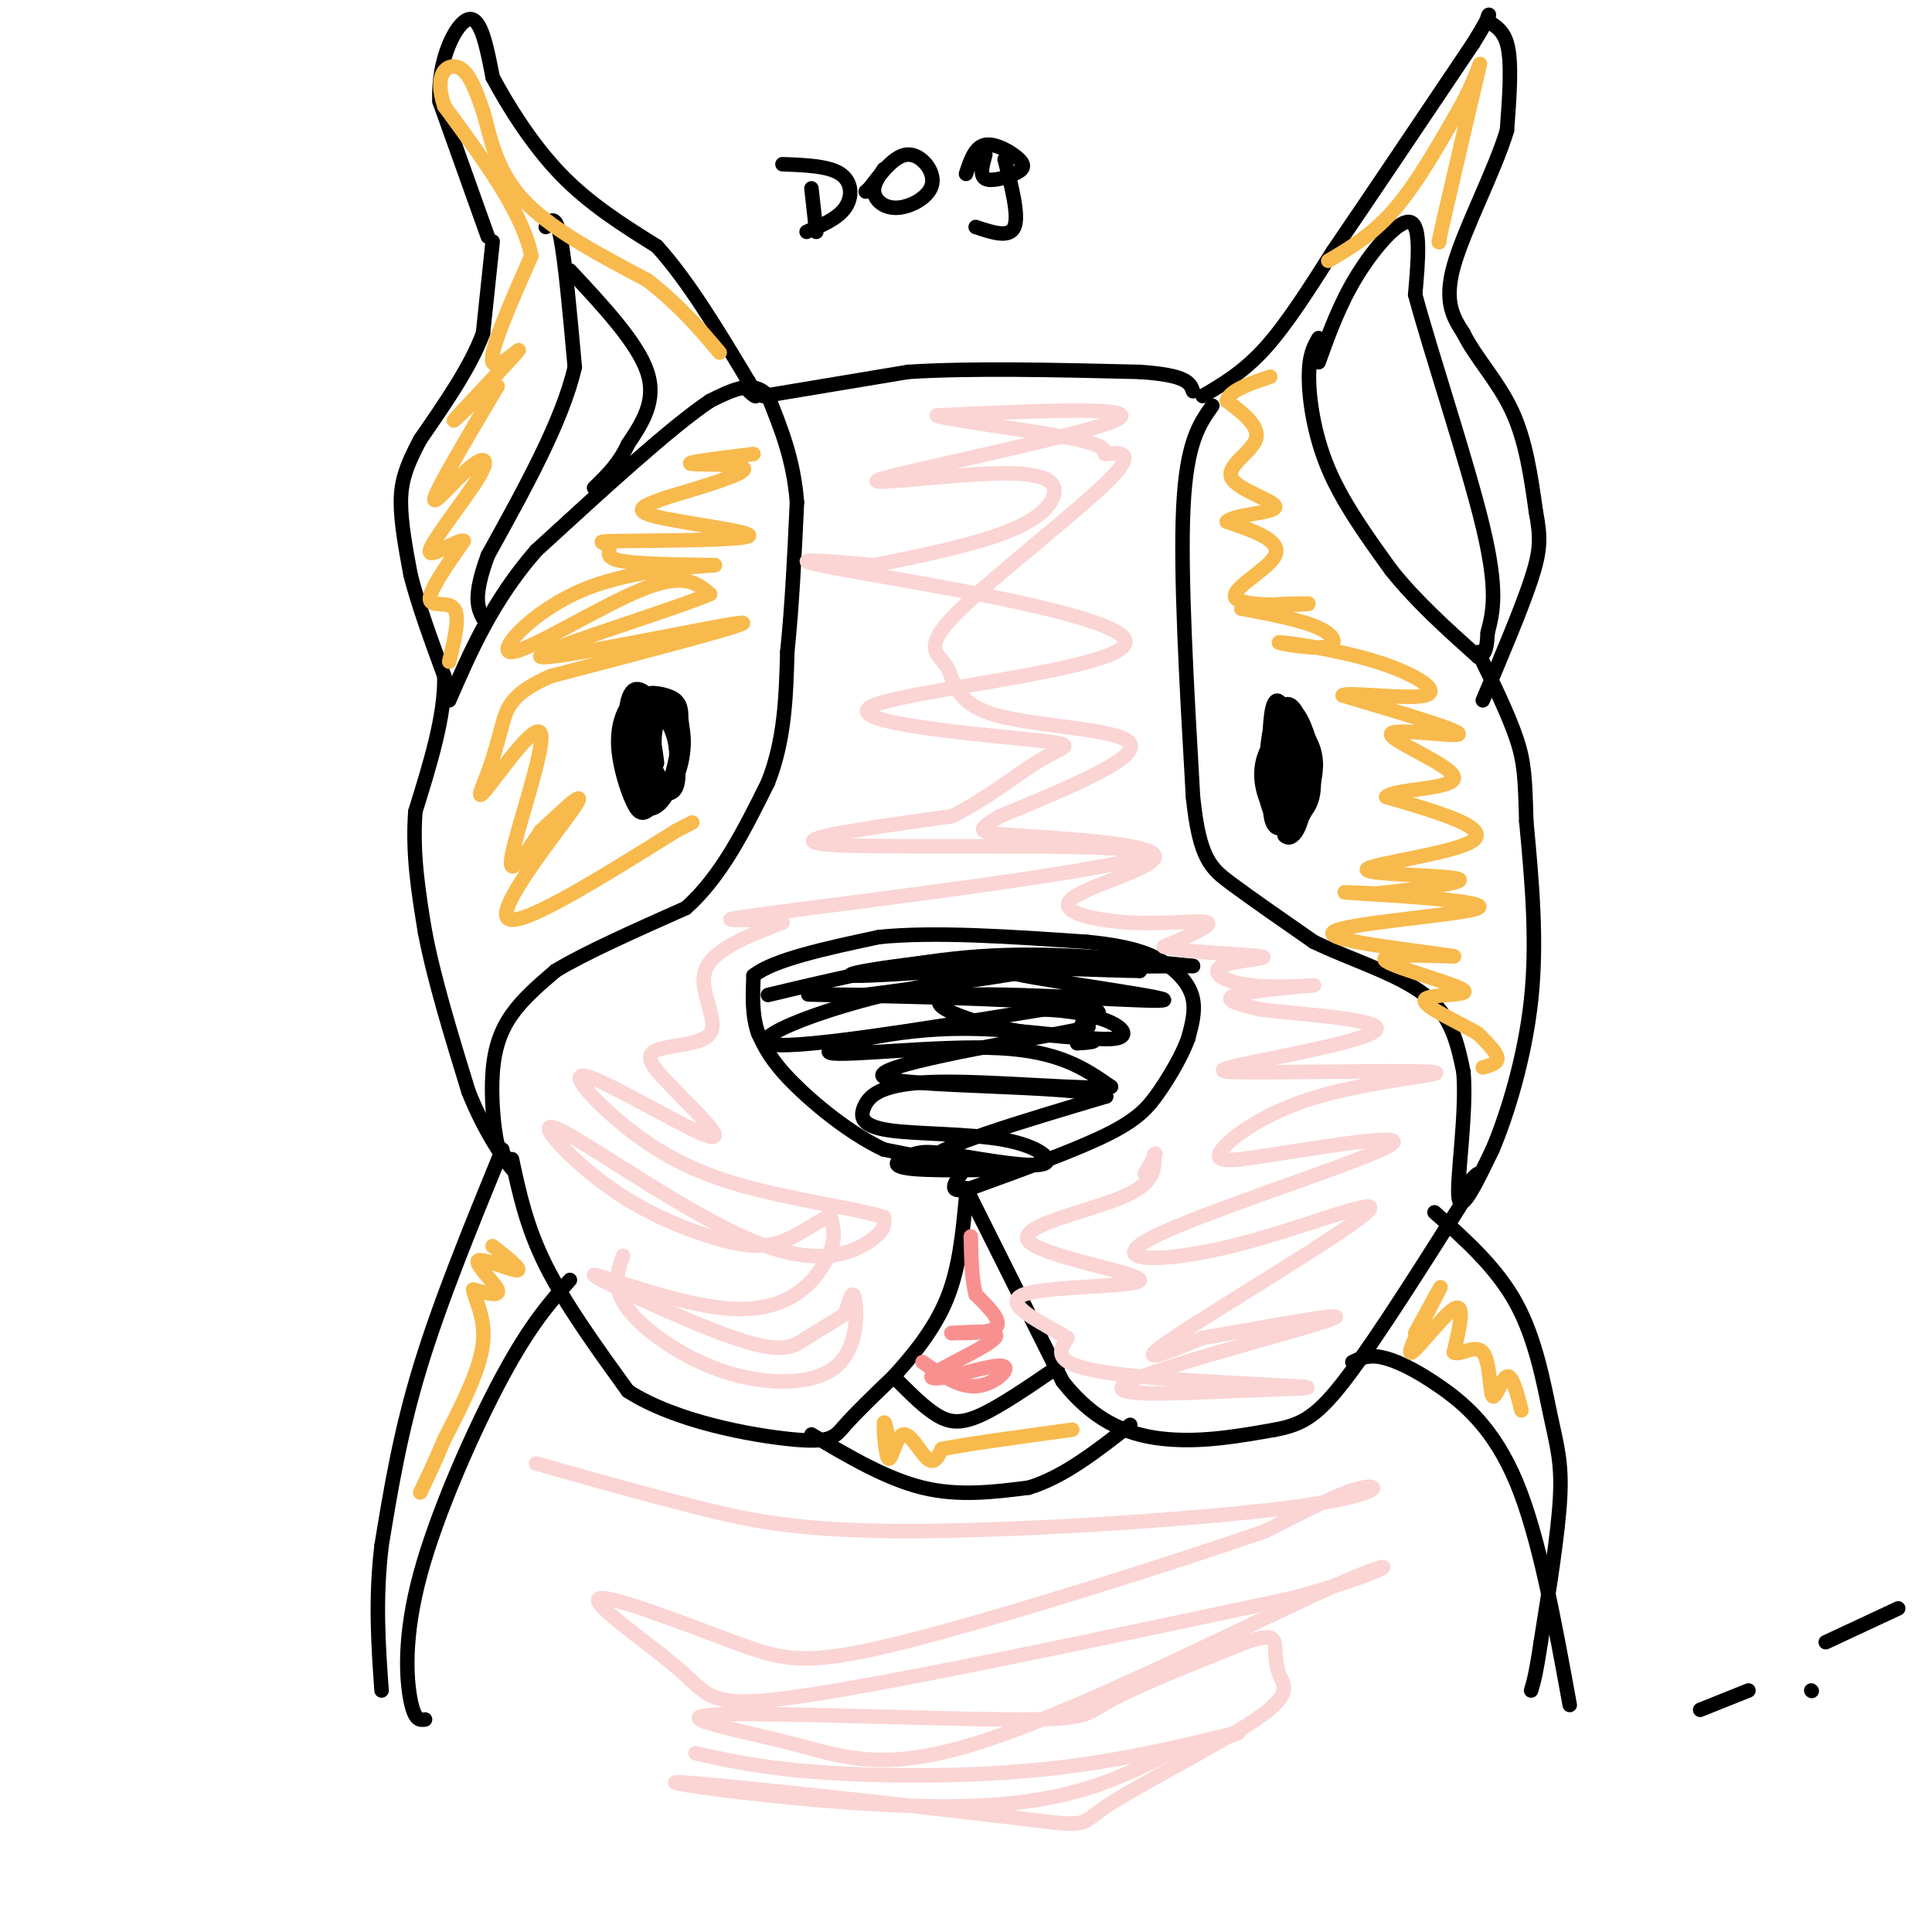 <svg viewBox='0 0 400 400' version='1.1' xmlns='http://www.w3.org/2000/svg' xmlns:xlink='http://www.w3.org/1999/xlink'><g fill='none' stroke='#000000' stroke-width='3' stroke-linecap='round' stroke-linejoin='round'><path d='M102,50c0.000,0.000 -2.000,19.000 -2,19'/><path d='M100,69c-2.500,6.833 -7.750,14.417 -13,22'/><path d='M87,91c-3.000,5.644 -4.000,8.756 -4,13c0.000,4.244 1.000,9.622 2,15'/><path d='M85,119c1.500,6.000 4.250,13.500 7,21'/><path d='M92,140c0.167,8.167 -2.917,18.083 -6,28'/><path d='M86,168c-0.667,8.833 0.667,16.917 2,25'/><path d='M88,193c1.833,9.667 5.417,21.333 9,33'/><path d='M97,226c3.533,8.911 7.867,14.689 9,16c1.133,1.311 -0.933,-1.844 -3,-5'/><path d='M103,237c-0.821,-3.560 -1.375,-9.958 -1,-15c0.375,-5.042 1.679,-8.726 4,-12c2.321,-3.274 5.661,-6.137 9,-9'/><path d='M115,201c6.000,-3.667 16.500,-8.333 27,-13'/><path d='M142,188c7.333,-6.500 12.167,-16.250 17,-26'/><path d='M159,162c3.500,-8.833 3.750,-17.917 4,-27'/><path d='M163,135c1.000,-9.667 1.500,-20.333 2,-31'/><path d='M165,104c-0.667,-8.833 -3.333,-15.417 -6,-22'/><path d='M159,82c-3.000,-3.500 -7.500,-1.250 -12,1'/><path d='M147,83c-8.000,5.333 -22.000,18.167 -36,31'/><path d='M111,114c-9.000,10.333 -13.500,20.667 -18,31'/><path d='M101,49c0.000,0.000 -10.000,-28.000 -10,-28'/><path d='M91,21c-0.444,-8.667 3.444,-16.333 6,-17c2.556,-0.667 3.778,5.667 5,12'/><path d='M102,16c3.000,5.644 8.000,13.756 14,20c6.000,6.244 13.000,10.622 20,15'/><path d='M136,51c6.500,7.167 12.750,17.583 19,28'/><path d='M155,79c3.000,4.833 1.000,2.917 -1,1'/><path d='M113,47c1.000,-1.417 2.000,-2.833 3,2c1.000,4.833 2.000,15.917 3,27'/><path d='M119,76c-2.500,11.000 -10.250,25.000 -18,39'/><path d='M101,115c-3.167,8.667 -2.083,10.833 -1,13'/><path d='M118,56c7.000,7.500 14.000,15.000 16,21c2.000,6.000 -1.000,10.500 -4,15'/><path d='M130,92c-1.833,4.000 -4.417,6.500 -7,9'/><path d='M158,82c0.000,0.000 30.000,-5.000 30,-5'/><path d='M188,77c13.000,-0.833 30.500,-0.417 48,0'/><path d='M236,77c9.833,0.667 10.417,2.333 11,4'/><path d='M249,82c4.250,-2.500 8.500,-5.000 13,-10c4.500,-5.000 9.250,-12.500 14,-20'/><path d='M276,52c7.167,-10.500 18.083,-26.750 29,-43'/><path d='M305,9c4.929,-7.869 2.750,-6.042 3,-5c0.250,1.042 2.929,1.298 4,5c1.071,3.702 0.536,10.851 0,18'/><path d='M312,27c-2.533,8.400 -8.867,20.400 -11,28c-2.133,7.600 -0.067,10.800 2,14'/><path d='M303,69c2.311,4.800 7.089,9.800 10,16c2.911,6.200 3.956,13.600 5,21'/><path d='M318,106c1.000,5.267 1.000,7.933 -1,14c-2.000,6.067 -6.000,15.533 -10,25'/><path d='M273,70c-1.000,1.733 -2.000,3.467 -2,8c0.000,4.533 1.000,11.867 4,19c3.000,7.133 8.000,14.067 13,21'/><path d='M288,118c5.167,6.500 11.583,12.250 18,18'/><path d='M273,75c2.178,-6.044 4.356,-12.089 8,-18c3.644,-5.911 8.756,-11.689 11,-11c2.244,0.689 1.622,7.844 1,15'/><path d='M293,61c3.222,12.022 10.778,34.578 14,48c3.222,13.422 2.111,17.711 1,22'/><path d='M308,131c-0.167,4.500 -1.083,4.750 -2,5'/><path d='M251,84c-2.667,3.750 -5.333,7.500 -6,21c-0.667,13.500 0.667,36.750 2,60'/><path d='M247,165c1.333,12.800 3.667,14.800 8,18c4.333,3.200 10.667,7.600 17,12'/><path d='M272,195c7.400,3.600 17.400,6.600 23,11c5.600,4.400 6.800,10.200 8,16'/><path d='M303,222c0.711,8.711 -1.511,22.489 -1,26c0.511,3.511 3.756,-3.244 7,-10'/><path d='M309,238c2.911,-6.800 6.689,-18.800 8,-31c1.311,-12.200 0.156,-24.600 -1,-37'/><path d='M316,170c-0.244,-8.733 -0.356,-12.067 -2,-17c-1.644,-4.933 -4.822,-11.467 -8,-18'/><path d='M106,240c1.500,7.000 3.000,14.000 7,22c4.000,8.000 10.500,17.000 17,26'/><path d='M130,288c9.786,6.345 25.750,9.208 34,10c8.250,0.792 8.786,-0.488 11,-3c2.214,-2.512 6.107,-6.256 10,-10'/><path d='M185,285c3.822,-4.178 8.378,-9.622 11,-16c2.622,-6.378 3.311,-13.689 4,-21'/><path d='M200,246c0.000,0.000 20.000,40.000 20,40'/><path d='M220,286c7.022,8.978 14.578,11.422 22,12c7.422,0.578 14.711,-0.711 22,-2'/><path d='M264,296c5.644,-1.067 8.756,-2.733 15,-11c6.244,-8.267 15.622,-23.133 25,-38'/><path d='M304,247c4.000,-6.500 1.500,-3.750 -1,-1'/><path d='M203,242c0.000,0.000 -20.000,-4.000 -20,-4'/><path d='M183,238c-7.022,-3.289 -14.578,-9.511 -19,-14c-4.422,-4.489 -5.711,-7.244 -7,-10'/><path d='M157,214c-1.333,-3.667 -1.167,-7.833 -1,-12'/><path d='M156,202c4.167,-3.333 15.083,-5.667 26,-8'/><path d='M182,194c11.500,-1.167 27.250,-0.083 43,1'/><path d='M225,195c10.190,0.964 14.167,2.875 17,5c2.833,2.125 4.524,4.464 5,7c0.476,2.536 -0.262,5.268 -1,8'/><path d='M246,215c-1.190,3.321 -3.667,7.625 -6,11c-2.333,3.375 -4.524,5.821 -11,9c-6.476,3.179 -17.238,7.089 -28,11'/><path d='M201,246c-5.000,1.333 -3.500,-0.833 -2,-3'/><path d='M168,297c7.750,4.583 15.500,9.167 23,11c7.500,1.833 14.750,0.917 22,0'/><path d='M213,308c7.167,-2.167 14.083,-7.583 21,-13'/><path d='M186,286c2.733,2.733 5.467,5.467 8,7c2.533,1.533 4.867,1.867 9,0c4.133,-1.867 10.067,-5.933 16,-10'/><path d='M104,238c-6.417,15.667 -12.833,31.333 -17,45c-4.167,13.667 -6.083,25.333 -8,37'/><path d='M79,320c-1.333,11.167 -0.667,20.583 0,30'/><path d='M118,265c-4.071,4.565 -8.143,9.131 -14,20c-5.857,10.869 -13.500,28.042 -17,41c-3.500,12.958 -2.857,21.702 -2,26c0.857,4.298 1.929,4.149 3,4'/><path d='M280,282c1.589,-0.780 3.179,-1.560 6,-1c2.821,0.560 6.875,2.458 12,6c5.125,3.542 11.321,8.726 16,20c4.679,11.274 7.839,28.637 11,46'/><path d='M297,251c6.476,5.756 12.952,11.512 17,19c4.048,7.488 5.667,16.708 7,23c1.333,6.292 2.381,9.655 2,17c-0.381,7.345 -2.190,18.673 -4,30'/><path d='M319,340c-1.000,6.667 -1.500,8.333 -2,10'/><path d='M130,147c-0.113,6.638 -0.226,13.276 1,17c1.226,3.724 3.793,4.534 6,2c2.207,-2.534 4.056,-8.413 4,-13c-0.056,-4.587 -2.016,-7.882 -4,-9c-1.984,-1.118 -3.992,-0.059 -6,1'/><path d='M131,145c-1.749,1.514 -3.123,4.798 -3,9c0.123,4.202 1.742,9.321 3,12c1.258,2.679 2.156,2.917 4,1c1.844,-1.917 4.633,-5.990 5,-10c0.367,-4.010 -1.689,-7.959 -4,-11c-2.311,-3.041 -4.877,-5.176 -6,-1c-1.123,4.176 -0.802,14.663 1,19c1.802,4.337 5.086,2.525 7,-1c1.914,-3.525 2.457,-8.762 3,-14'/><path d='M141,149c0.197,-3.230 -0.810,-4.307 -3,-5c-2.190,-0.693 -5.562,-1.004 -7,2c-1.438,3.004 -0.941,9.323 0,13c0.941,3.677 2.325,4.713 4,5c1.675,0.287 3.641,-0.174 5,-3c1.359,-2.826 2.110,-8.019 1,-11c-1.110,-2.981 -4.082,-3.752 -6,-4c-1.918,-0.248 -2.782,0.026 -3,3c-0.218,2.974 0.211,8.647 2,12c1.789,3.353 4.940,4.387 6,2c1.060,-2.387 0.030,-8.193 -1,-14'/><path d='M139,149c-0.933,-3.146 -2.767,-4.010 -4,-3c-1.233,1.010 -1.867,3.895 -1,8c0.867,4.105 3.235,9.429 5,8c1.765,-1.429 2.927,-9.610 2,-13c-0.927,-3.390 -3.942,-1.990 -5,1c-1.058,2.990 -0.159,7.568 0,8c0.159,0.432 -0.420,-3.284 -1,-7'/><path d='M135,151c-0.167,-0.667 -0.083,1.167 0,3'/><path d='M264,151c-1.184,4.281 -2.367,8.563 -2,12c0.367,3.437 2.285,6.030 4,6c1.715,-0.030 3.228,-2.682 4,-6c0.772,-3.318 0.805,-7.302 0,-11c-0.805,-3.698 -2.447,-7.111 -4,-6c-1.553,1.111 -3.015,6.746 -3,12c0.015,5.254 1.508,10.127 3,15'/><path d='M266,173c1.565,1.576 3.976,-1.985 4,-8c0.024,-6.015 -2.341,-14.483 -4,-18c-1.659,-3.517 -2.613,-2.084 -3,3c-0.387,5.084 -0.208,13.820 1,18c1.208,4.180 3.445,3.805 5,2c1.555,-1.805 2.427,-5.041 3,-8c0.573,-2.959 0.847,-5.643 -1,-9c-1.847,-3.357 -5.813,-7.388 -7,-5c-1.187,2.388 0.407,11.194 2,20'/><path d='M266,168c1.378,2.116 3.823,-2.593 5,-6c1.177,-3.407 1.086,-5.512 0,-9c-1.086,-3.488 -3.167,-8.357 -5,-5c-1.833,3.357 -3.420,14.941 -3,20c0.420,5.059 2.845,3.591 5,2c2.155,-1.591 4.040,-3.307 4,-8c-0.040,-4.693 -2.005,-12.362 -4,-15c-1.995,-2.638 -4.019,-0.243 -5,4c-0.981,4.243 -0.918,10.335 0,14c0.918,3.665 2.691,4.904 4,5c1.309,0.096 2.155,-0.952 3,-2'/><path d='M270,168c0.988,-1.740 1.959,-5.088 1,-10c-0.959,-4.912 -3.847,-11.386 -6,-10c-2.153,1.386 -3.572,10.634 -3,16c0.572,5.366 3.134,6.851 5,7c1.866,0.149 3.035,-1.039 3,-5c-0.035,-3.961 -1.274,-10.695 -2,-14c-0.726,-3.305 -0.941,-3.181 -2,-2c-1.059,1.181 -2.964,3.420 -4,6c-1.036,2.580 -1.202,5.502 0,9c1.202,3.498 3.772,7.571 5,6c1.228,-1.571 1.114,-8.785 1,-16'/><path d='M268,155c0.132,-2.934 -0.039,-2.268 -1,-3c-0.961,-0.732 -2.713,-2.862 -3,2c-0.287,4.862 0.892,16.716 2,15c1.108,-1.716 2.144,-17.000 2,-19c-0.144,-2.000 -1.470,9.286 -2,12c-0.530,2.714 -0.265,-3.143 0,-9'/><path d='M266,153c0.000,-1.500 0.000,-0.750 0,0'/><path d='M168,39c0.000,0.000 1.000,9.000 1,9'/><path d='M162,34c4.778,0.178 9.556,0.356 12,2c2.444,1.644 2.556,4.756 1,7c-1.556,2.244 -4.778,3.622 -8,5'/><path d='M183,35c-1.172,1.681 -2.344,3.362 -2,5c0.344,1.638 2.206,3.233 5,3c2.794,-0.233 6.522,-2.293 7,-5c0.478,-2.707 -2.292,-6.059 -5,-6c-2.708,0.059 -5.354,3.530 -8,7'/><path d='M180,39c-1.333,1.167 -0.667,0.583 0,0'/><path d='M204,32c-0.600,2.169 -1.199,4.338 0,5c1.199,0.662 4.198,-0.183 6,-1c1.802,-0.817 2.408,-1.604 1,-3c-1.408,-1.396 -4.831,-3.399 -7,-3c-2.169,0.399 -3.085,3.199 -4,6'/><path d='M208,33c1.500,5.833 3.000,11.667 2,14c-1.000,2.333 -4.500,1.167 -8,0'/><path d='M352,354c0.000,0.000 10.000,-4.000 10,-4'/><path d='M375,350c0.000,0.000 0.100,0.100 0.1,0.1'/><path d='M378,340c0.000,0.000 15.000,-7.000 15,-7'/><path d='M159,206c14.667,-3.500 29.333,-7.000 44,-8c14.667,-1.000 29.333,0.500 44,2'/><path d='M247,200c-1.274,0.131 -26.458,-0.542 -49,3c-22.542,3.542 -42.440,11.298 -39,13c3.440,1.702 30.220,-2.649 57,-7'/><path d='M216,209c13.743,0.490 19.600,5.214 15,6c-4.600,0.786 -19.656,-2.367 -34,-2c-14.344,0.367 -27.977,4.253 -25,5c2.977,0.747 22.565,-1.644 35,-1c12.435,0.644 17.718,4.322 23,8'/><path d='M230,225c-3.695,0.786 -24.433,-1.247 -36,-1c-11.567,0.247 -13.964,2.776 -15,5c-1.036,2.224 -0.711,4.142 5,5c5.711,0.858 16.807,0.654 24,2c7.193,1.346 10.484,4.242 8,5c-2.484,0.758 -10.742,-0.621 -19,-2'/><path d='M197,239c-4.307,-0.494 -5.574,-0.729 -8,0c-2.426,0.729 -6.011,2.422 0,3c6.011,0.578 21.618,0.040 21,0c-0.618,-0.040 -17.462,0.417 -17,-2c0.462,-2.417 18.231,-7.709 36,-13'/><path d='M229,227c-7.003,-2.388 -42.512,-1.859 -46,-4c-3.488,-2.141 25.043,-6.952 36,-9c10.957,-2.048 4.339,-1.332 5,-2c0.661,-0.668 8.601,-2.718 -2,-4c-10.601,-1.282 -39.743,-1.795 -50,-2c-10.257,-0.205 -1.628,-0.103 7,0'/><path d='M179,206c12.499,-1.553 40.247,-5.437 38,-6c-2.247,-0.563 -34.490,2.195 -40,2c-5.510,-0.195 15.711,-3.341 30,-4c14.289,-0.659 21.644,1.171 29,3'/><path d='M236,201c-4.523,0.061 -30.331,-1.288 -28,0c2.331,1.288 32.800,5.211 33,6c0.200,0.789 -29.869,-1.557 -41,-1c-11.131,0.557 -3.323,4.016 4,6c7.323,1.984 14.162,2.492 21,3'/><path d='M225,215c3.167,0.667 0.583,0.833 -2,1'/></g>
<g fill='none' stroke='#F8BA4D' stroke-width='3' stroke-linecap='round' stroke-linejoin='round'><path d='M307,221c1.583,-0.417 3.167,-0.833 3,-2c-0.167,-1.167 -2.083,-3.083 -4,-5'/><path d='M306,214c-3.895,-2.330 -11.632,-5.656 -11,-7c0.632,-1.344 9.632,-0.708 8,-2c-1.632,-1.292 -13.895,-4.512 -16,-6c-2.105,-1.488 5.947,-1.244 14,-1'/><path d='M301,198c-5.707,-1.032 -26.973,-3.112 -25,-5c1.973,-1.888 27.185,-3.585 30,-5c2.815,-1.415 -16.767,-2.547 -24,-3c-7.233,-0.453 -2.116,-0.226 3,0'/><path d='M285,185c5.874,-0.625 19.059,-2.188 17,-3c-2.059,-0.812 -19.362,-0.872 -19,-2c0.362,-1.128 18.389,-3.322 22,-6c3.611,-2.678 -7.195,-5.839 -18,-9'/><path d='M287,165c1.474,-1.727 14.158,-1.545 14,-4c-0.158,-2.455 -13.158,-7.545 -13,-9c0.158,-1.455 13.474,0.727 14,0c0.526,-0.727 -11.737,-4.364 -24,-8'/><path d='M278,144c0.383,-0.886 13.339,0.900 17,0c3.661,-0.900 -1.975,-4.484 -10,-7c-8.025,-2.516 -18.440,-3.963 -20,-4c-1.560,-0.037 5.734,1.336 9,1c3.266,-0.336 2.505,-2.382 -1,-4c-3.505,-1.618 -9.752,-2.809 -16,-4'/><path d='M257,126c1.764,-0.906 14.174,-1.171 14,-1c-0.174,0.171 -12.931,0.777 -15,-1c-2.069,-1.777 6.552,-5.936 8,-9c1.448,-3.064 -4.276,-5.032 -10,-7'/><path d='M254,108c1.362,-1.501 9.767,-1.753 10,-3c0.233,-1.247 -7.707,-3.490 -9,-6c-1.293,-2.510 4.059,-5.289 5,-8c0.941,-2.711 -2.530,-5.356 -6,-8'/><path d='M254,83c0.500,-2.167 4.750,-3.583 9,-5'/><path d='M275,54c4.667,-2.750 9.333,-5.500 14,-11c4.667,-5.500 9.333,-13.750 14,-22'/><path d='M303,21c3.156,-6.089 4.044,-10.311 3,-6c-1.044,4.311 -4.022,17.156 -7,30'/><path d='M299,45c-1.333,5.833 -1.167,5.417 -1,5'/><path d='M93,137c1.133,-4.689 2.267,-9.378 1,-11c-1.267,-1.622 -4.933,-0.178 -5,-2c-0.067,-1.822 3.467,-6.911 7,-12'/><path d='M96,112c-1.101,-0.571 -7.353,4.002 -7,2c0.353,-2.002 7.311,-10.578 10,-15c2.689,-4.422 1.109,-4.691 -2,-2c-3.109,2.691 -7.745,8.340 -7,6c0.745,-2.340 6.873,-12.670 13,-23'/><path d='M103,80c-0.920,-1.022 -9.721,7.922 -9,7c0.721,-0.922 10.963,-11.710 13,-14c2.037,-2.290 -4.132,3.917 -5,2c-0.868,-1.917 3.566,-11.959 8,-22'/><path d='M110,53c-1.667,-8.833 -9.833,-19.917 -18,-31'/><path d='M92,22c-2.356,-7.000 0.756,-9.000 3,-8c2.244,1.000 3.622,5.000 5,9'/><path d='M100,23c1.400,4.644 2.400,11.756 8,18c5.600,6.244 15.800,11.622 26,17'/><path d='M134,58c6.833,5.333 10.917,10.167 15,15'/><path d='M156,94c-7.067,0.867 -14.133,1.733 -13,2c1.133,0.267 10.467,-0.067 11,1c0.533,1.067 -7.733,3.533 -16,6'/><path d='M138,103c-4.493,1.607 -7.727,2.623 -2,4c5.727,1.377 20.413,3.115 19,4c-1.413,0.885 -18.925,0.918 -26,1c-7.075,0.082 -3.712,0.214 -3,1c0.712,0.786 -1.225,2.224 2,3c3.225,0.776 11.613,0.888 20,1'/><path d='M148,117c-1.726,0.289 -16.040,0.510 -27,5c-10.960,4.490 -18.566,13.247 -15,13c3.566,-0.247 18.305,-9.499 27,-13c8.695,-3.501 11.348,-1.250 14,1'/><path d='M147,123c-8.655,3.643 -37.292,12.250 -35,13c2.292,0.750 35.512,-6.357 41,-7c5.488,-0.643 -16.756,5.179 -39,11'/><path d='M114,140c-8.172,3.486 -9.103,6.702 -10,10c-0.897,3.298 -1.760,6.679 -3,10c-1.240,3.321 -2.858,6.581 0,3c2.858,-3.581 10.193,-14.003 11,-11c0.807,3.003 -4.912,19.429 -6,25c-1.088,5.571 2.456,0.285 6,-5'/><path d='M112,172c3.762,-3.488 10.167,-9.708 7,-5c-3.167,4.708 -15.905,20.345 -14,23c1.905,2.655 18.452,-7.673 35,-18'/><path d='M140,172c5.833,-3.000 2.917,-1.500 0,0'/><path d='M102,258c3.167,2.518 6.333,5.036 5,5c-1.333,-0.036 -7.167,-2.625 -8,-2c-0.833,0.625 3.333,4.464 4,6c0.667,1.536 -2.167,0.768 -5,0'/><path d='M98,267c0.022,1.556 2.578,5.444 2,11c-0.578,5.556 -4.289,12.778 -8,20'/><path d='M92,298c-2.167,5.167 -3.583,8.083 -5,11'/><path d='M184,298c-0.480,-2.255 -0.960,-4.510 -1,-3c-0.040,1.510 0.360,6.786 1,7c0.640,0.214 1.518,-4.635 3,-5c1.482,-0.365 3.566,3.753 5,5c1.434,1.247 2.217,-0.376 3,-2'/><path d='M195,300c5.000,-1.000 16.000,-2.500 27,-4'/><path d='M293,276c3.060,-5.595 6.119,-11.190 5,-9c-1.119,2.190 -6.417,12.167 -6,13c0.417,0.833 6.548,-7.476 9,-9c2.452,-1.524 1.226,3.738 0,9'/><path d='M301,280c1.276,0.761 4.466,-1.837 6,0c1.534,1.837 1.413,8.110 2,9c0.587,0.890 1.882,-3.603 3,-4c1.118,-0.397 2.059,3.301 3,7'/></g>
<g fill='none' stroke='#F99090' stroke-width='3' stroke-linecap='round' stroke-linejoin='round'><path d='M191,282c3.733,2.600 7.467,5.200 11,5c3.533,-0.200 6.867,-3.200 6,-4c-0.867,-0.800 -5.933,0.600 -11,2'/><path d='M197,285c-3.202,0.488 -5.708,0.708 -3,-1c2.708,-1.708 10.631,-5.345 12,-7c1.369,-1.655 -3.815,-1.327 -9,-1'/><path d='M197,276c0.778,-0.067 7.222,0.267 9,-1c1.778,-1.267 -1.111,-4.133 -4,-7'/><path d='M202,268c-0.833,-3.167 -0.917,-7.583 -1,-12'/></g>
<g fill='none' stroke='#FBD4D4' stroke-width='3' stroke-linecap='round' stroke-linejoin='round'><path d='M129,260c-1.180,3.263 -2.360,6.526 1,11c3.360,4.474 11.262,10.158 20,13c8.738,2.842 18.314,2.842 23,-1c4.686,-3.842 4.482,-11.526 4,-14c-0.482,-2.474 -1.241,0.263 -2,3'/><path d='M175,272c-1.787,1.345 -5.255,3.209 -8,5c-2.745,1.791 -4.766,3.510 -15,0c-10.234,-3.510 -28.681,-12.250 -29,-13c-0.319,-0.750 17.491,6.490 29,7c11.509,0.510 16.717,-5.712 19,-10c2.283,-4.288 1.642,-6.644 1,-9'/><path d='M172,252c-1.479,-0.304 -5.677,3.438 -10,5c-4.323,1.563 -8.773,0.946 -15,-1c-6.227,-1.946 -14.232,-5.223 -22,-11c-7.768,-5.777 -15.299,-14.054 -9,-11c6.299,3.054 26.427,17.438 40,23c13.573,5.563 20.592,2.304 24,0c3.408,-2.304 3.204,-3.652 3,-5'/><path d='M183,252c-5.305,-1.774 -20.068,-3.710 -31,-7c-10.932,-3.290 -18.033,-7.933 -24,-13c-5.967,-5.067 -10.799,-10.556 -6,-9c4.799,1.556 19.228,10.159 24,12c4.772,1.841 -0.114,-3.079 -5,-8'/><path d='M141,227c-2.927,-3.209 -7.743,-7.231 -6,-9c1.743,-1.769 10.046,-1.284 12,-4c1.954,-2.716 -2.442,-8.633 -1,-13c1.442,-4.367 8.721,-7.183 16,-10'/><path d='M162,191c-3.722,-1.285 -21.029,0.501 -2,-2c19.029,-2.501 74.392,-9.289 77,-12c2.608,-2.711 -47.541,-1.346 -63,-2c-15.459,-0.654 3.770,-3.327 23,-6'/><path d='M197,169c7.306,-3.478 14.072,-9.172 19,-12c4.928,-2.828 8.019,-2.791 -4,-4c-12.019,-1.209 -39.150,-3.664 -31,-7c8.150,-3.336 51.579,-7.552 52,-13c0.421,-5.448 -42.165,-12.128 -58,-15c-15.835,-2.872 -4.917,-1.936 6,-1'/><path d='M181,117c5.851,-1.127 17.480,-3.446 25,-6c7.520,-2.554 10.932,-5.345 12,-8c1.068,-2.655 -0.209,-5.176 -11,-5c-10.791,0.176 -31.098,3.047 -24,1c7.098,-2.047 41.599,-9.014 48,-12c6.401,-2.986 -15.300,-1.993 -37,-1'/><path d='M194,86c0.633,0.765 20.717,3.177 29,5c8.283,1.823 4.767,3.055 6,3c1.233,-0.055 7.217,-1.398 1,5c-6.217,6.398 -24.636,20.538 -32,28c-7.364,7.462 -3.675,8.248 -2,11c1.675,2.752 1.336,7.472 10,10c8.664,2.528 26.333,2.865 28,6c1.667,3.135 -12.666,9.067 -27,15'/><path d='M207,169c-5.278,3.107 -4.975,3.375 4,4c8.975,0.625 26.620,1.607 28,4c1.380,2.393 -13.506,6.198 -17,9c-3.494,2.802 4.406,4.600 12,5c7.594,0.400 14.884,-0.600 16,0c1.116,0.600 -3.942,2.800 -9,5'/><path d='M241,196c3.645,1.172 17.256,1.601 20,2c2.744,0.399 -5.381,0.767 -8,2c-2.619,1.233 0.267,3.330 6,4c5.733,0.670 14.313,-0.089 13,0c-1.313,0.089 -12.518,1.025 -16,2c-3.482,0.975 0.759,1.987 5,3'/><path d='M261,209c7.662,0.980 24.317,1.931 24,4c-0.317,2.069 -17.607,5.255 -26,7c-8.393,1.745 -7.890,2.048 3,2c10.890,-0.048 32.166,-0.446 35,0c2.834,0.446 -12.776,1.735 -24,5c-11.224,3.265 -18.064,8.504 -20,11c-1.936,2.496 1.032,2.248 4,2'/><path d='M257,240c10.705,-1.430 35.468,-6.007 31,-3c-4.468,3.007 -38.167,13.596 -49,19c-10.833,5.404 1.199,5.624 16,2c14.801,-3.624 32.369,-11.091 28,-7c-4.369,4.091 -30.677,19.740 -40,26c-9.323,6.260 -1.662,3.130 6,0'/><path d='M249,277c9.833,-1.660 31.416,-5.810 27,-4c-4.416,1.810 -34.833,9.579 -42,13c-7.167,3.421 8.914,2.494 21,2c12.086,-0.494 20.177,-0.556 13,-1c-7.177,-0.444 -29.622,-1.270 -40,-3c-10.378,-1.730 -8.689,-4.365 -7,-7'/><path d='M221,277c-5.026,-3.038 -14.093,-7.135 -9,-9c5.093,-1.865 24.344,-1.500 24,-3c-0.344,-1.500 -20.285,-4.865 -23,-8c-2.715,-3.135 11.796,-6.038 19,-9c7.204,-2.962 7.102,-5.981 7,-9'/><path d='M239,239c0.833,-0.833 -0.583,1.583 -2,4'/><path d='M111,303c11.102,3.132 22.204,6.265 33,9c10.796,2.735 21.285,5.073 45,5c23.715,-0.073 60.654,-2.558 79,-5c18.346,-2.442 18.099,-4.841 14,-4c-4.099,0.841 -12.049,4.920 -20,9'/><path d='M262,317c-18.480,6.400 -54.678,17.902 -75,23c-20.322,5.098 -24.766,3.794 -35,0c-10.234,-3.794 -26.259,-10.079 -28,-9c-1.741,1.079 10.800,9.521 17,15c6.200,5.479 6.057,7.994 26,5c19.943,-2.994 59.971,-11.497 100,-20'/><path d='M267,331c21.574,-5.672 25.509,-9.850 10,-3c-15.509,6.850 -50.463,24.730 -72,32c-21.537,7.270 -29.658,3.932 -41,1c-11.342,-2.932 -25.906,-5.456 -16,-6c9.906,-0.544 44.282,0.892 61,1c16.718,0.108 15.776,-1.112 21,-4c5.224,-2.888 16.612,-7.444 28,-12'/><path d='M258,340c5.683,-1.921 5.890,-0.724 6,1c0.110,1.724 0.123,3.973 1,6c0.877,2.027 2.619,3.831 -5,9c-7.619,5.169 -24.600,13.703 -31,18c-6.400,4.297 -2.221,4.358 -22,2c-19.779,-2.358 -63.517,-7.135 -67,-7c-3.483,0.135 33.291,5.181 57,5c23.709,-0.181 34.355,-5.591 45,-11'/><path d='M242,363c11.408,-3.003 17.429,-5.011 13,-4c-4.429,1.011 -19.308,5.041 -36,7c-16.692,1.959 -35.198,1.845 -48,1c-12.802,-0.845 -19.901,-2.423 -27,-4'/></g>
</svg>